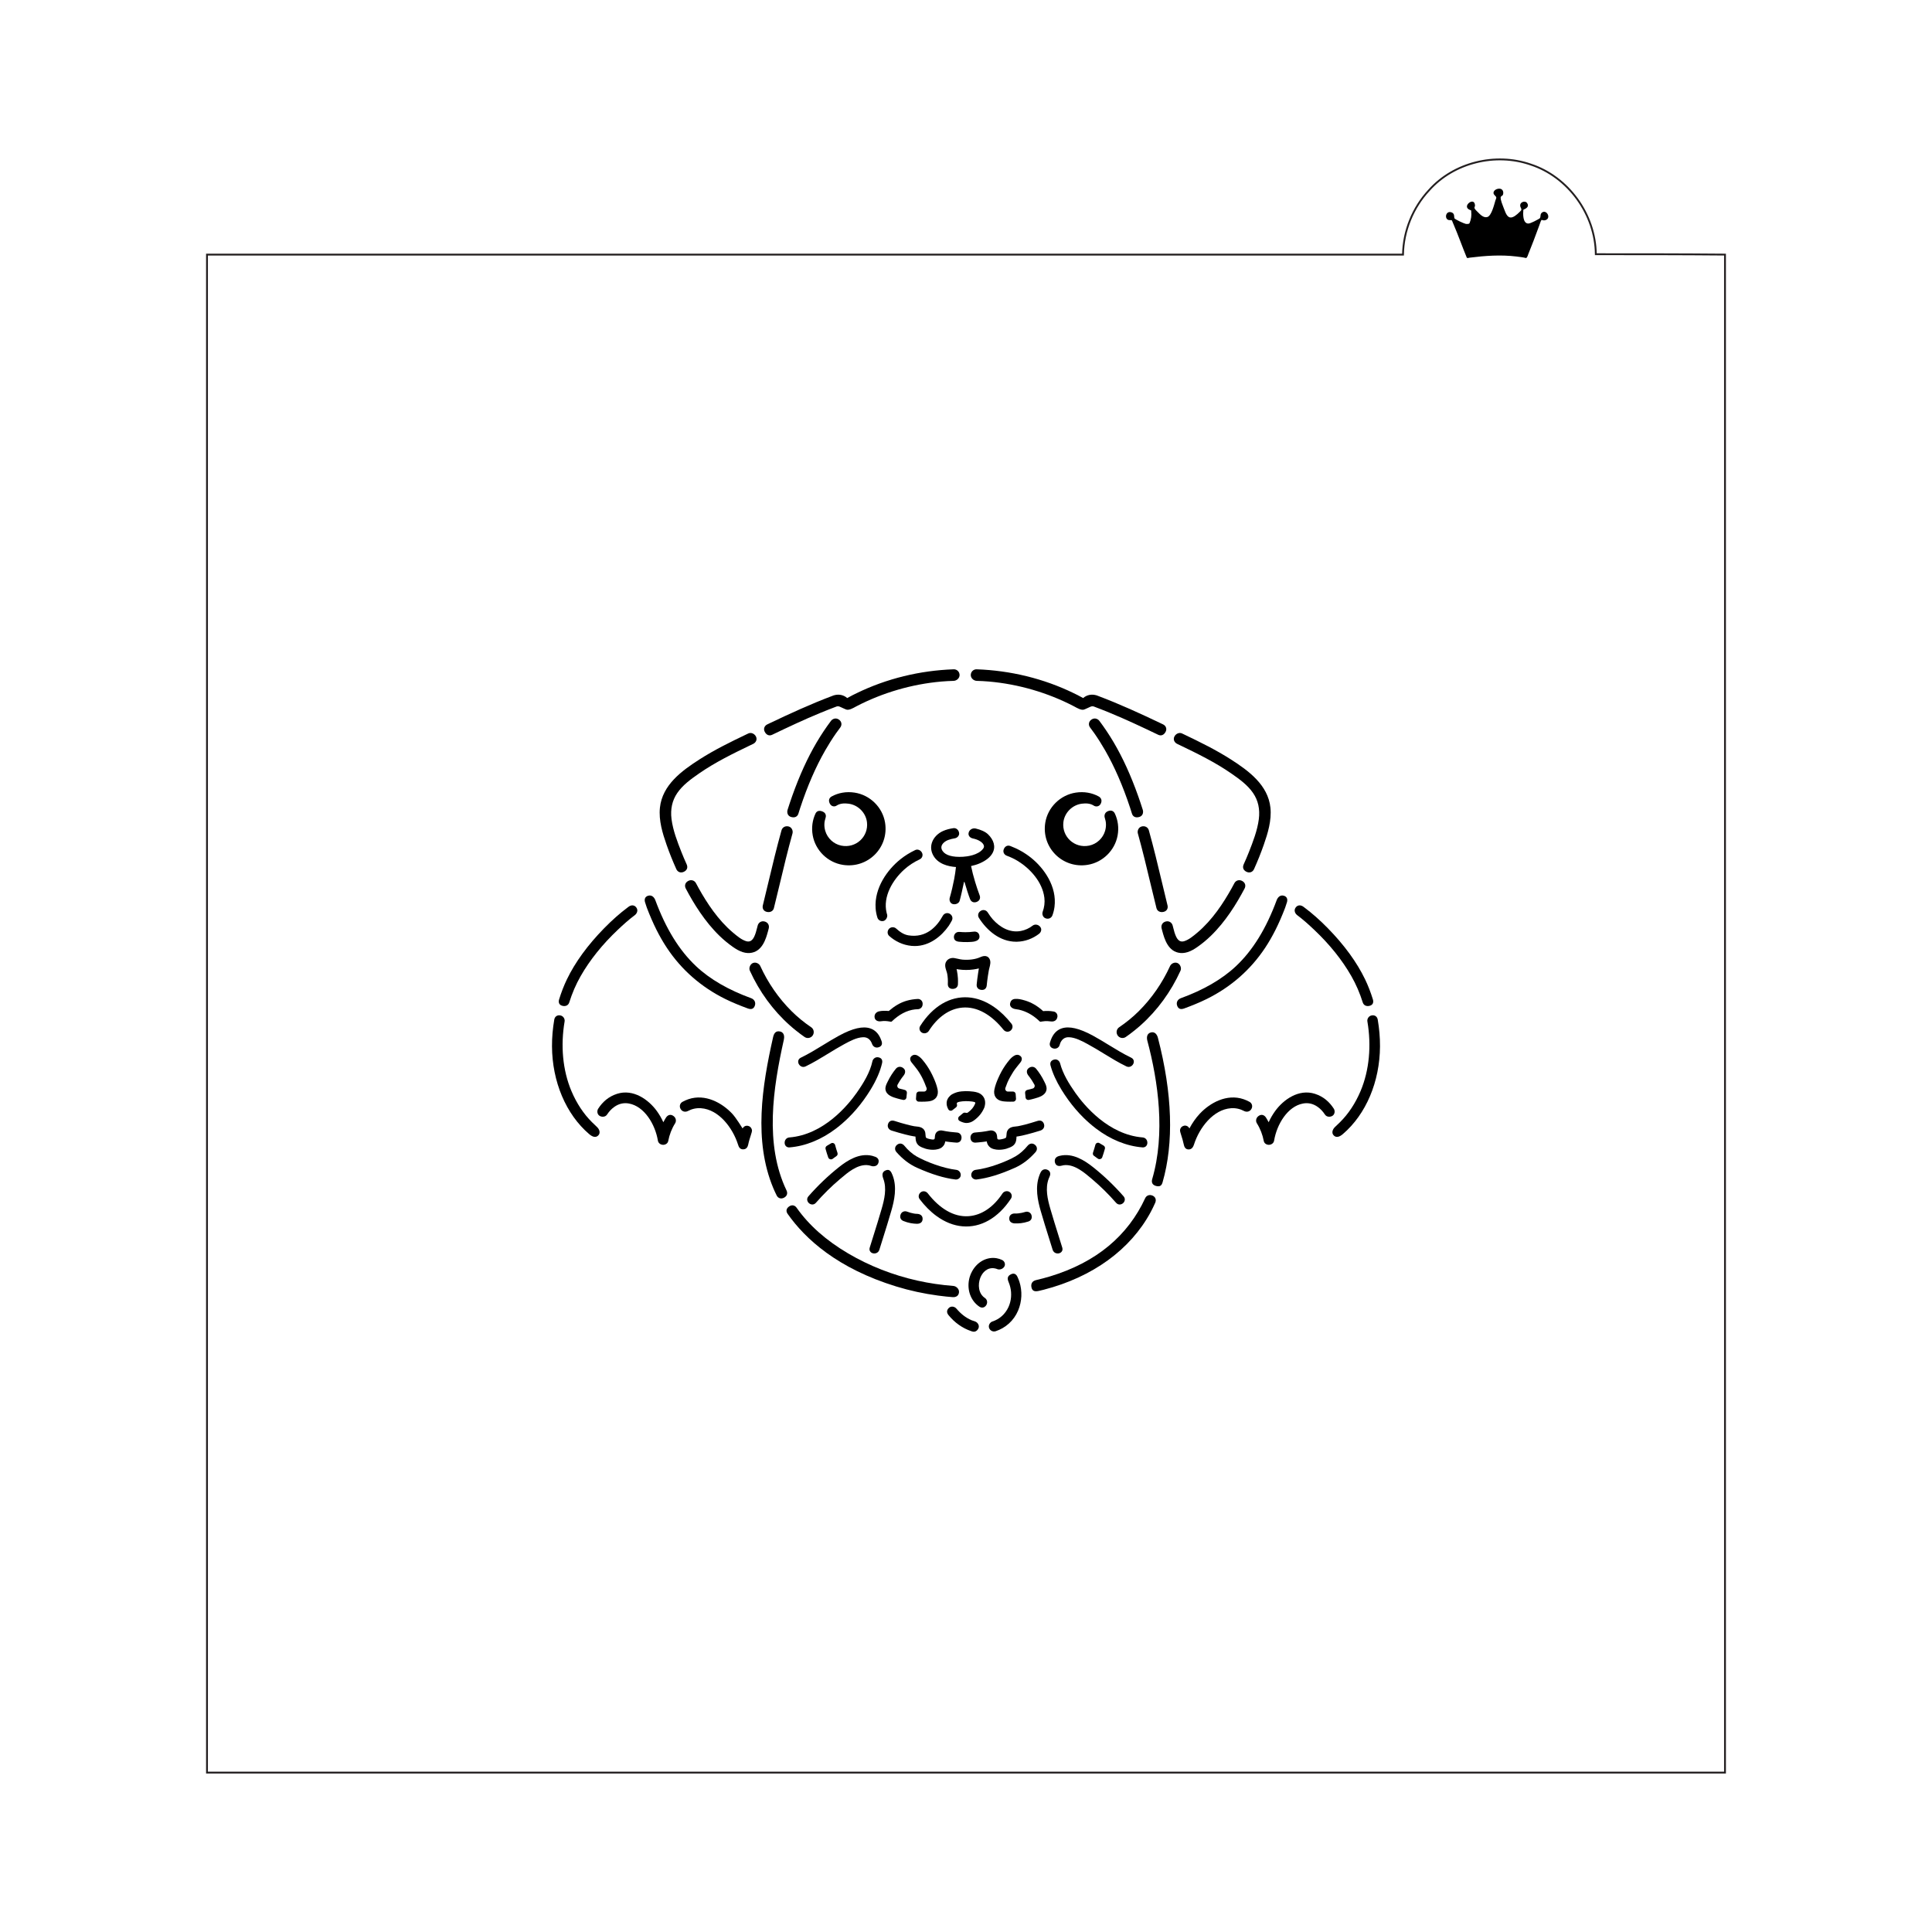 <?xml version="1.0" encoding="utf-8"?>
<!-- Generator: Adobe Illustrator 27.4.0, SVG Export Plug-In . SVG Version: 6.00 Build 0)  -->
<svg version="1.1" id="Bat_Pug_PYO" xmlns:xodm="http://www.corel.com/coreldraw/odm/2003"
	 xmlns="http://www.w3.org/2000/svg" xmlns:xlink="http://www.w3.org/1999/xlink" x="0px" y="0px" viewBox="0 0 504 504"
	 style="enable-background:new 0 0 504 504;" xml:space="preserve">
<style type="text/css">
	.st0{fill:none;stroke:#231F20;stroke-width:0.48;stroke-miterlimit:10;}
	.st1{fill-rule:evenodd;clip-rule:evenodd;}
</style>
<g id="stencil_x0020_layout">
	<path class="st0" d="M416.3,66.316c-0.1-10.4-7.2-20.2-17-23.4c-9.2-3.2-20.1-0.5-26.5,6.7c-4.2,4.5-6.7,10.6-6.8,16.8H54v396h396
		v-396C438.7,66.316,427.6,66.316,416.3,66.316z"/>
	<path class="st1" d="M382.6,67.115c0.1,0.3,0.3,0.2,0.8,0.1c4-0.5,8.1-0.8,12.2-0.3c0.8,0.1,1.7,0.2,2.5,0.4
		c0.2,0,0.5-0.7,0.5-0.8c1-2.5,1.9-4.8,2.8-7.3c1-2.9,0.5-1.4,1.8-1.8c1.5-0.5,0.3-2.8-0.9-2c-0.7,0.5-0.2,1.2-0.7,1.6
		c-0.5,0.3-2.3,1.3-2.9,1.3c-1.5,0-1.4-2.6-1.3-3.6c0.7-0.3,1.6-0.8,1-1.7c-0.5-0.9-2.5-0.2-1.6,1.3c0.2,0.5,0,0.6-0.4,1
		c-0.6,0.6-1.7,1.6-2.5,1.4c-1-0.2-1.4-2-1.8-2.9c-1.3-3.3-0.2-2.3,0-3.1c0.2-0.7-0.1-1.5-1-1.5c-1,0-2,0.9-1.2,1.7
		c0.6,0.6,0.5,0.6,0.2,1.4c-0.3,1-1,4-2.1,4.3c-1,0.3-1.9-0.7-2.5-1.3c-1.6-1.5-0.4-1-0.8-2.2c-0.5-1.6-3.5,0.9-1.1,1.7
		c0.2,0.1,0.2,0,0.2,0.4c0.1,1,0,1.9-0.4,2.9c-0.1,0.4-0.7,0.3-1,0.3c-0.5-0.1-2.9-1.2-3-1.5c-0.1-0.4,0.1-1.2-0.7-1.5
		c-1.6-0.6-2,1.8-0.7,2c0.9,0.1,0.6-0.3,1.1,0.9C380.4,61.316,381.4,64.216,382.6,67.115L382.6,67.115z"/>
</g>
<g id="Bat_Pug_PYO_00000145763900905473790540000010514762559255809948_">
	<path d="M195.055,263.067c-1.949-0.714-4.048-1.564-5.881-2.474c-6.285-3.119-11.396-7.595-15.189-13.304
		c-1.979-2.98-3.662-6.353-5.253-10.519c-0.193-0.545-0.34-0.994-0.462-1.409
		c-0.208-0.709-0.059-1.442,0.814-1.695c0.942-0.273,1.589,0.406,1.872,1.169
		c2.728,7.364,6.179,13.039,10.647,17.237c3.641,3.421,8.516,6.207,14.365,8.333
		c0.726,0.264,1.282,1.009,0.944,1.958C196.564,263.335,195.821,263.347,195.055,263.067z"/>
	<path d="M177.576,289.341c-0.456-0.732-0.178-1.551,0.466-1.906c0.497-0.274,1.015-0.506,1.552-0.688
		c4.412-1.495,8.798,0.984,11.431,3.799c1.016,1.088,2.695,3.835,2.695,3.835c0.65-1.164,2.229-0.831,2.445,0.449
		c0.085,0.505-0.634,2.023-0.977,3.736c-0.117,0.582-0.425,1.204-1.213,1.26c-1.018,0.073-1.277-0.706-1.467-1.3
		c-1.383-4.312-4.99-9.099-9.645-9.425c-1.248-0.089-2.391,0.191-3.414,0.731
		C178.886,290.129,178.045,290.094,177.576,289.341z"/>
	<path d="M156.051,289.223c1.133-1.759,2.696-3.162,4.902-3.872c4.265-1.377,8.259,1.546,10.38,4.463
		c0.665,0.915,1.24,1.902,1.714,2.945c0.213-0.423,0.444-0.827,0.69-1.212c0.41-0.641,1.152-1.008,1.968-0.403
		c0.715,0.53,0.743,1.37,0.414,1.888c-0.875,1.38-1.492,2.993-1.801,4.62c-0.115,0.607-0.669,0.98-1.305,1
		c-0.713-0.008-1.285-0.459-1.39-1.094c-0.702-4.253-3.518-8.945-7.544-9.684c-1.375-0.254-2.669,0.05-3.851,0.898
		c-0.719,0.515-1.317,1.148-1.864,1.981c-0.47,0.716-1.508,0.714-2.091,0.233
		C155.784,290.582,155.696,289.774,156.051,289.223z"/>
	<path d="M146.635,262.365c-0.855-0.252-0.988-0.967-0.782-1.637c0.559-1.821,1.237-3.588,2.042-5.256
		c2.152-4.461,5.42-8.945,9.714-13.327c2.079-2.121,4.09-3.899,6.149-5.435c0.08-0.059,0.16-0.119,0.24-0.178
		c0.639-0.47,1.454-0.515,1.983,0.188c0.624,0.828,0.085,1.671-0.39,2.024c-1.542,1.147-3.008,2.476-4.412,3.803
		c-4.031,3.808-7.297,7.877-9.705,12.092c-1.24,2.17-2.226,4.486-2.976,6.872
		C148.277,262.215,147.584,262.645,146.635,262.365z"/>
	<path d="M147.288,266.472c-1.07,6.274-0.515,12.71,1.776,18.141c1.356,3.215,3.195,5.981,5.366,8.129
		c0.446,0.452,0.896,0.879,1.281,1.232c0.616,0.565,1.016,1.51,0.395,2.186c-0.593,0.645-1.41,0.547-2.401-0.299
		c-6.075-5.181-9.656-13.706-9.705-22.91c-0.012-2.32,0.196-4.668,0.595-6.982
		c0.125-0.727,0.724-1.244,1.584-1.078C146.929,265.034,147.407,265.773,147.288,266.472z"/>
	<path d="M308.945,263.067c1.949-0.714,4.048-1.564,5.881-2.474c6.285-3.119,11.396-7.595,15.189-13.304
		c1.979-2.98,3.662-6.353,5.253-10.519c0.193-0.545,0.34-0.994,0.462-1.409
		c0.208-0.709,0.059-1.442-0.814-1.695c-0.942-0.273-1.589,0.406-1.872,1.169
		c-2.728,7.364-6.179,13.039-10.647,17.237c-3.641,3.421-8.516,6.207-14.365,8.333
		c-0.726,0.264-1.282,1.009-0.944,1.958C307.436,263.335,308.178,263.347,308.945,263.067z"/>
	<path d="M326.424,289.341c0.456-0.732,0.178-1.551-0.466-1.906c-0.497-0.274-1.015-0.506-1.552-0.688
		c-4.412-1.495-8.798,0.984-11.431,3.799c-1.016,1.088-1.921,2.375-2.695,3.835
		c-0.634-1.268-2.332-0.784-2.445,0.449c-0.047,0.51,0.634,2.023,0.977,3.736c0.117,0.582,0.392,1.284,1.267,1.288
		c0.873,0.004,1.222-0.733,1.413-1.328c1.383-4.312,4.99-9.099,9.645-9.425c1.248-0.089,2.391,0.191,3.414,0.731
		C325.114,290.129,325.955,290.094,326.424,289.341z"/>
	<path d="M347.949,289.223c-1.133-1.759-2.696-3.162-4.902-3.872c-4.265-1.377-8.259,1.546-10.38,4.463
		c-0.665,0.915-1.24,1.902-1.714,2.945c-0.213-0.423-0.444-0.827-0.69-1.212c-0.41-0.641-1.152-1.008-1.968-0.403
		c-0.715,0.53-0.743,1.37-0.414,1.888c0.875,1.38,1.492,2.993,1.801,4.62c0.115,0.607,0.669,0.98,1.305,1
		c0.713-0.008,1.285-0.459,1.39-1.094c0.702-4.253,3.518-8.945,7.544-9.684c1.375-0.254,2.669,0.05,3.851,0.898
		c0.719,0.515,1.317,1.148,1.864,1.981c0.47,0.716,1.508,0.714,2.091,0.233
		C348.216,290.582,348.303,289.774,347.949,289.223z"/>
	<path d="M357.365,262.365c0.855-0.252,0.988-0.967,0.782-1.637c-0.559-1.821-1.237-3.588-2.042-5.256
		c-2.152-4.461-5.42-8.945-9.714-13.327c-2.079-2.121-4.09-3.899-6.149-5.435
		c-0.08-0.059-0.16-0.119-0.24-0.178c-0.639-0.47-1.454-0.515-1.983,0.188
		c-0.624,0.828-0.085,1.671,0.39,2.024c1.542,1.147,3.008,2.476,4.412,3.803
		c4.031,3.808,7.297,7.877,9.705,12.092c1.24,2.17,2.226,4.486,2.976,6.872
		C355.723,262.215,356.416,262.645,357.365,262.365z"/>
	<path d="M211.6,267.969c-1.895-1.287-3.569-2.662-5.112-4.196c-3.377-3.352-6.152-7.386-8.157-11.773
		c-0.272-0.595-1.136-1.11-1.931-0.771c-0.687,0.293-1.119,1.268-0.785,2.003
		c2.471,5.435,6.015,10.338,10.44,14.268c0.541,0.479,1.088,0.945,1.657,1.39
		c0.767,0.616,1.479,1.147,2.171,1.623c0.259,0.179,0.564,0.271,0.87,0.271c0.18,0,0.361-0.032,0.534-0.096
		c0.469-0.174,0.81-0.551,0.936-1.034l0.019-0.08C212.38,268.958,212.126,268.319,211.6,267.969z"/>
	<path d="M291.971,267.969c1.895-1.287,3.569-2.662,5.112-4.196c3.377-3.352,6.152-7.386,8.157-11.773
		c0.272-0.595,1.136-1.11,1.931-0.771c0.687,0.293,1.119,1.268,0.785,2.003
		c-2.471,5.435-6.015,10.338-10.44,14.268c-0.541,0.479-1.088,0.945-1.657,1.39
		c-0.767,0.616-1.479,1.147-2.171,1.623c-0.259,0.179-0.564,0.271-0.87,0.271c-0.18,0-0.361-0.032-0.534-0.096
		c-0.469-0.174-0.81-0.551-0.936-1.034l-0.019-0.08C291.191,268.958,291.444,268.319,291.971,267.969z"/>
	<path d="M248.782,174.601c-8.802,0.31-17.461,2.411-25.274,6.21c-0.361,0.172-1.626,0.789-2.493,1.288
		c-0.001-0.001-0.002-0.002-0.002-0.002c-0.913-0.794-2.13-1.065-3.313-0.752
		c-0.083,0.016-0.164,0.041-0.257,0.069c-0.089,0.029-0.176,0.06-0.184,0.073
		c-5.782,2.17-11.434,4.78-16.432,7.166c-0.195,0.093-0.422,0.202-0.674,0.323
		c-0.698,0.335-1.072,1.124-0.656,1.926c0.434,0.836,1.166,1.147,1.939,0.776c4.118-1.974,8.344-3.968,12.603-5.721
		c1.326-0.548,2.719-1.097,4.234-1.669c0.103-0.033,0.214-0.048,0.322-0.048c0.175,0,0.475,0.087,0.597,0.165
		c0.341,0.166,0.564,0.262,0.723,0.329c0.369,0.157,0.636,0.301,0.865,0.368c0.266,0.078,0.731,0.164,1.861-0.434
		l0.329-0.178c0.123-0.07,0.318-0.176,0.485-0.261c6.81-3.542,14.468-5.769,22.147-6.439
		c1.051-0.092,2.103-0.145,3.154-0.175c0.813-0.023,1.575-0.699,1.57-1.514
		C250.323,175.231,249.625,174.571,248.782,174.601z"/>
	<path d="M197.212,192.152c-0.353-0.719-1.236-1.179-2.014-0.809c-0.195,0.093-0.369,0.176-0.49,0.234
		c-4.116,1.964-8.311,4.025-12.205,6.511c-4.677,2.995-9.719,6.686-10.349,12.605
		c-0.35,3.354,0.707,6.741,1.725,9.651c0.748,2.148,1.606,4.283,2.55,6.378c0.348,0.772,1.153,1.121,2.028,0.674
		c0.881-0.45,0.988-1.22,0.668-1.925c-0.479-1.054-0.932-2.11-1.348-3.166
		c-1.04-2.65-2.219-5.652-2.597-8.63c-0.33-2.59,0.178-4.883,1.51-6.814
		c1.402-2.043,3.481-3.569,5.667-5.082c4.203-2.915,8.875-5.207,13.439-7.396c0.104-0.05,0.38-0.182,0.691-0.331
		C197.179,193.721,197.595,192.932,197.212,192.152z"/>
	<path d="M200.005,237.875c0.923,0.226,1.688-0.205,1.877-0.966c0.514-2.067,1.014-4.128,1.497-6.157
		c1.045-4.393,2.118-8.884,3.356-13.327c0.199-0.713-0.187-1.595-0.965-1.815
		c-0.832-0.236-1.665,0.154-1.903,1.008c-1.249,4.476-2.332,8.988-3.385,13.412
		c-0.489,2.055-0.979,4.109-1.484,6.16C198.816,236.927,199.153,237.666,200.005,237.875z"/>
	<path d="M199.444,240.385c-0.873-0.219-1.596,0.316-1.788,1.064c-0.076,0.295-0.131,0.51-0.131,0.51
		c-0.216,0.854-0.439,1.737-0.818,2.488c-0.674,1.324-1.517,1.242-2.089,1.067
		c-1.198-0.373-2.335-1.327-3.407-2.227c-3.921-3.307-6.787-7.723-8.915-11.527c-0.142-0.254-0.446-0.819-0.742-1.373
		c-0.385-0.72-1.268-1.024-2.094-0.534c-0.784,0.465-0.922,1.258-0.554,1.954c2.057,3.897,4.945,8.608,8.806,12.341
		c1.071,1.036,2.23,1.994,3.443,2.85c0.416,0.294,0.831,0.559,1.242,0.789c0.936,0.51,1.785,0.78,2.608,0.827
		c0.081,0.003,0.16,0.004,0.24,0.004c0.119,0,0.239-0.003,0.363-0.012c3.255-0.253,4.216-3.764,4.732-5.651
		c0.068-0.251,0.134-0.504,0.199-0.758C200.73,241.45,200.4,240.624,199.444,240.385z"/>
	<path d="M218.837,187.71c-0.887-0.6-1.725-0.102-2.052,0.334c-1.338,1.786-2.592,3.663-3.732,5.594
		c-2.393,4.061-4.484,8.649-6.395,14.026c-0.419,1.183-0.815,2.375-1.196,3.574
		c-0.233,0.735-0,1.621,0.905,1.886c0.998,0.292,1.68-0.109,1.915-0.88c0.151-0.494,0.304-0.987,0.466-1.476
		c1.909-5.779,4.052-10.705,6.55-15.058c0.887-1.544,1.822-3.026,2.803-4.427
		c0.357-0.51,0.734-1.02,1.083-1.477C219.714,189.11,219.581,188.214,218.837,187.71z"/>
	<path d="M254.789,174.601c8.802,0.31,17.461,2.411,25.274,6.21c0.361,0.172,1.626,0.789,2.493,1.288
		c0.001-0.001,0.002-0.002,0.002-0.002c0.913-0.794,2.13-1.065,3.313-0.752c0.083,0.016,0.164,0.041,0.257,0.069
		c0.089,0.029,0.176,0.06,0.184,0.073c5.782,2.17,11.434,4.78,16.432,7.166
		c0.195,0.093,0.422,0.202,0.674,0.323c0.698,0.335,1.072,1.124,0.656,1.926c-0.434,0.836-1.166,1.147-1.939,0.776
		c-4.118-1.974-8.344-3.968-12.603-5.721c-1.326-0.548-2.719-1.097-4.234-1.669
		c-0.103-0.033-0.214-0.048-0.322-0.048c-0.175,0-0.475,0.087-0.597,0.165c-0.341,0.166-0.564,0.262-0.723,0.329
		c-0.369,0.157-0.636,0.301-0.865,0.368c-0.266,0.078-0.731,0.164-1.861-0.434l-0.329-0.178
		c-0.123-0.07-0.318-0.176-0.485-0.261c-6.81-3.542-14.468-5.769-22.147-6.439
		c-1.051-0.092-2.103-0.145-3.154-0.175c-0.813-0.023-1.575-0.699-1.57-1.514
		C253.248,175.231,253.945,174.571,254.789,174.601z"/>
	<path d="M306.359,192.152c0.353-0.719,1.236-1.179,2.014-0.809c0.195,0.093,0.369,0.176,0.49,0.234
		c4.116,1.964,8.311,4.025,12.205,6.511c4.677,2.995,9.719,6.686,10.349,12.605
		c0.35,3.354-0.707,6.741-1.725,9.651c-0.748,2.148-1.606,4.283-2.55,6.378
		c-0.348,0.772-1.153,1.121-2.028,0.674c-0.881-0.45-0.988-1.22-0.668-1.925
		c0.479-1.054,0.932-2.11,1.348-3.166c1.04-2.65,2.219-5.652,2.597-8.63c0.33-2.59-0.178-4.883-1.51-6.814
		c-1.402-2.043-3.481-3.569-5.667-5.082c-4.203-2.915-8.875-5.207-13.439-7.396
		c-0.104-0.05-0.38-0.182-0.691-0.331C306.392,193.721,305.976,192.932,306.359,192.152z"/>
	<path d="M303.565,237.875c-0.923,0.226-1.688-0.205-1.877-0.966c-0.514-2.067-1.014-4.128-1.497-6.157
		c-1.045-4.393-2.118-8.884-3.356-13.327c-0.199-0.713,0.187-1.595,0.965-1.815
		c0.832-0.236,1.665,0.154,1.903,1.008c1.249,4.476,2.332,8.988,3.385,13.412c0.489,2.055,0.979,4.109,1.484,6.16
		C304.755,236.927,304.418,237.666,303.565,237.875z"/>
	<path d="M304.127,240.385c0.873-0.219,1.596,0.316,1.788,1.064c0.076,0.295,0.131,0.51,0.131,0.51
		c0.216,0.854,0.439,1.737,0.818,2.488c0.674,1.324,1.517,1.242,2.089,1.067c1.198-0.373,2.335-1.327,3.407-2.227
		c3.921-3.307,6.787-7.723,8.915-11.527c0.142-0.254,0.446-0.819,0.742-1.373c0.385-0.72,1.268-1.024,2.094-0.534
		c0.784,0.465,0.922,1.258,0.554,1.954c-2.058,3.897-4.945,8.608-8.806,12.341
		c-1.071,1.036-2.23,1.994-3.443,2.85c-0.416,0.294-0.831,0.559-1.242,0.789
		c-0.936,0.51-1.785,0.78-2.608,0.827c-0.08,0.003-0.16,0.004-0.24,0.004c-0.119,0-0.239-0.003-0.363-0.012
		c-3.255-0.253-4.216-3.764-4.732-5.651c-0.068-0.251-0.134-0.504-0.199-0.758
		C302.841,241.45,303.17,240.624,304.127,240.385z"/>
	<path d="M284.734,187.71c0.887-0.6,1.725-0.102,2.052,0.334c1.338,1.786,2.592,3.663,3.732,5.594
		c2.393,4.061,4.484,8.649,6.395,14.026c0.419,1.183,0.815,2.375,1.196,3.574c0.233,0.735,0,1.621-0.905,1.886
		c-0.998,0.292-1.68-0.109-1.915-0.88c-0.151-0.494-0.304-0.987-0.466-1.476
		c-1.909-5.779-4.052-10.705-6.55-15.058c-0.887-1.544-1.822-3.026-2.803-4.427
		c-0.357-0.51-0.734-1.02-1.083-1.477C283.857,189.11,283.99,188.214,284.734,187.71z"/>
	<path d="M204.511,312.451c0.915-0.47,0.974-1.27,0.671-1.9c-5.76-12.007-3.532-26.641-0.7-39.326
		c0.114-0.512,0.268-1.843-0.968-2.134c-1.236-0.292-1.648,0.64-1.837,1.474
		c-2.904,12.815-5.097,27.018,0.022,39.308c0.256,0.616,0.558,1.28,0.907,1.981
		C202.98,312.605,203.765,312.834,204.511,312.451z"/>
	<path d="M248.747,335.468c-3.216-0.255-6.368-0.71-9.409-1.392c-6.455-1.446-12.537-3.832-18.078-7.09
		c-5.759-3.391-10.269-7.397-13.445-11.922c-0.445-0.634-1.238-0.905-2.056-0.266
		c-0.722,0.564-0.721,1.246-0.27,1.888c4.571,6.497,12.982,14.218,28.326,18.921
		c3.503,1.075,7.166,1.873,10.883,2.369c0.72,0.104,1.441,0.192,2.156,0.258c0.546,0.059,1.108,0.108,1.684,0.15
		c0.813,0.059,1.542-0.313,1.636-1.25C250.267,336.199,249.375,335.518,248.747,335.468z"/>
	<path d="M298.732,312.589c-2.194,4.793-5.424,9.043-9.481,12.412c-4.164,3.477-9.346,6.167-15.403,7.995
		c-1.165,0.351-2.362,0.659-3.576,0.945c-0.983,0.231-1.428,0.95-1.177,1.967c0.206,0.839,0.776,1.083,1.814,0.869
		c0.555-0.115,1.098-0.254,1.364-0.323c12.744-3.293,22.615-10.445,27.915-20.274
		c0.42-0.78,0.808-1.586,1.172-2.411c0.319-0.723,0.126-1.525-0.722-1.879
		C299.812,311.545,299.051,311.892,298.732,312.589z"/>
	<path d="M301.586,309.384c1.067,0.278,1.466-0.159,1.696-0.958c2.966-10.307,2.565-23.141-1.215-37.687
		c-0.194-0.748-0.733-1.708-1.866-1.398c-1.141,0.312-1.066,1.5-0.896,2.136
		c2.847,10.665,4.743,24.236,1.271,36.114C300.376,308.278,300.457,309.09,301.586,309.384z"/>
	<path d="M256.906,338.58c-1.687-1.119-1.864-3.494-1.167-5.262c0.551-1.395,1.819-2.773,3.74-2.443
		c0.248,0.042,0.483,0.114,0.708,0.208c0.423,0.178,1.329,0.103,1.802-0.652c0.365-0.581,0.118-1.413-0.566-1.737
		c-0.461-0.219-0.94-0.375-1.432-0.46c-2.492-0.43-4.995,0.89-6.375,3.359
		c-0.28,0.493-0.497,1-0.645,1.505c-0.055,0.187-0.103,0.375-0.144,0.564
		c-0.623,2.888,0.433,5.725,2.691,7.228c0.389,0.258,0.836,0.296,1.222,0.099c0.44-0.221,0.742-0.698,0.772-1.214
		C257.541,339.289,257.319,338.854,256.906,338.58z"/>
	<path d="M265.935,334.371c-0.097-0.312-0.28-0.781-0.512-1.286c-0.282-0.612-0.818-1.079-1.663-0.676
		c-0.9,0.429-1.053,1.042-0.677,1.957c0.211,0.515,0.333,0.875,0.454,1.366c0.435,1.74,0.272,3.642-0.446,5.218
		c-0.867,1.896-2.393,3.205-4.211,3.787c-0.548,0.175-1.17,0.947-0.829,1.756c0.268,0.635,0.982,1.013,1.693,0.778
		c2.562-0.847,4.724-2.731,5.852-5.392C266.599,339.5,266.72,336.834,265.935,334.371z"/>
	<path d="M254.388,344.741c-0.43-0.133-0.83-0.287-0.969-0.346c-1.482-0.635-2.799-1.685-3.88-2.975
		c-0.571-0.682-1.479-0.737-2.011-0.219c-0.627,0.61-0.587,1.268-0.078,1.891c1.557,1.906,3.58,3.375,5.884,4.154
		c0.101,0.034,0.202,0.066,0.303,0.096c0.728,0.216,1.311-0.176,1.61-0.828
		C255.609,345.726,254.952,344.916,254.388,344.741z"/>
	<path d="M272.447,234.213c0.15,1.256-0.022,2.491-0.438,3.623c-0.224,0.609,0.024,1.465,0.755,1.728
		c0.811,0.292,1.532-0.095,1.791-0.806c0.252-0.693,0.434-1.42,0.532-2.176
		c0.684-5.293-2.71-10.09-6.115-12.815c-1.631-1.306-3.465-2.337-5.404-3.07
		c-0.794-0.3-1.47,0.128-1.739,0.908c-0.263,0.764,0.216,1.407,0.796,1.62
		c1.033,0.379,2.032,0.852,2.972,1.434C268.579,226.506,271.944,229.986,272.447,234.213z"/>
	<path d="M240.48,222.377c-0.358-0.602-1.071-0.933-1.737-0.617c-1.367,0.649-2.671,1.451-3.875,2.416
		c-3.353,2.687-6.806,7.45-6.446,12.759c0.057,0.847,0.22,1.668,0.469,2.451
		c0.226,0.708,0.975,1.051,1.633,0.851c0.705-0.215,1.059-1.141,0.897-1.651
		c-0.047-0.147-0.089-0.297-0.126-0.45c-1.043-4.287,1.642-8.61,4.502-11.225c1.215-1.111,2.607-2.025,4.106-2.72
		C240.625,223.856,240.864,223.023,240.48,222.377z"/>
	<path d="M245.943,238.906c-1.55,2.828-4.319,5.834-8.947,5.101c-1.238-0.196-2.282-0.928-3.208-1.774
		c-0.588-0.537-1.485-0.404-1.907,0.108c-0.44,0.533-0.454,1.335,0.077,1.813c1.594,1.435,3.611,2.385,5.821,2.598
		c0.287,0.028,0.569,0.041,0.848,0.041c3.862-0,6.991-2.563,8.881-5.286c0.168-0.242,0.489-0.799,0.786-1.333
		c0.355-0.641,0.133-1.433-0.559-1.812C247.091,238.009,246.297,238.26,245.943,238.906z"/>
	<path d="M257.747,217.643c-0.7-0.68-1.927-1.206-3.208-1.506c-0.719-0.169-1.492,0.189-1.777,0.87
		c-0.37,0.885,0.257,1.562,1,1.713c0.796,0.162,1.48,0.432,2.039,0.812
		c0.49,0.333,0.81,0.741,0.876,1.121c0.043,0.248-0.019,0.483-0.189,0.719
		c-1.286,1.773-4.357,2.08-5.267,2.132c-2.72,0.159-4.566-0.371-5.34-1.524
		c-0.304-0.453-0.385-0.902-0.241-1.335c0.208-0.627,0.912-1.234,1.793-1.544
		c0.511-0.181,1.058-0.318,1.651-0.413c0.646-0.104,1.181-0.701,1.128-1.317
		c-0.069-0.807-0.721-1.447-1.521-1.327c-0.971,0.145-1.85,0.377-2.638,0.719
		c-1.398,0.607-2.494,1.737-2.931,3.025c-0.381,1.124-0.262,2.294,0.345,3.383c1.242,2.228,3.887,2.868,5.915,3.013
		c-0.116,1.042-0.26,2.09-0.465,3.135c-0.294,1.497-0.665,3.18-1.159,4.889
		c-0.169,0.585,0.061,1.409,0.754,1.618c0.752,0.226,1.637-0.149,1.834-0.845c0.336-1.187,0.741-3.07,1.128-4.869
		c0.016-0.073,0.119-0.072,0.14-0.001c0.525,1.73,0.991,3.276,1.453,4.452c0.263,0.669,0.921,1.04,1.751,0.708
		c0.832-0.333,0.975-1.084,0.754-1.671c-0.456-1.211-0.848-2.412-1.188-3.533
		c-0.45-1.484-0.797-2.85-1.061-4.143c0.816-0.172,1.594-0.411,2.319-0.731c1.61-0.709,2.719-1.612,3.295-2.681
		C259.816,220.881,259.24,219.092,257.747,217.643z"/>
	<path d="M271.339,241.757c-0.589-0.694-1.477-0.656-1.937-0.299c-0.897,0.695-1.947,1.191-3.096,1.406
		c-2.915,0.549-5.494-1.006-7.313-3.027c-0.414-0.46-0.898-1.133-1.326-1.81
		c-0.397-0.629-1.187-0.818-1.846-0.395c-0.713,0.457-0.82,1.239-0.435,1.846
		c2.036,3.207,5.427,6.191,9.699,6.191c0.074,0,0.148-0.001,0.222-0.002c2.124-0.051,4.114-0.808,5.743-2.059
		C271.645,243.149,271.839,242.345,271.339,241.757z"/>
	<path d="M253.961,243.046c-0.692,0.098-1.404,0.135-2.122,0.137c-0.506-0-1.006-0.029-1.503-0.071
		c-1.012-0.087-1.493,0.679-1.487,1.324c0.006,0.637,0.319,1.124,1.307,1.232c1.321,0.144,3.285,0.131,4.137-0.086
		c0.696-0.177,1.278-0.573,1.226-1.323C255.461,243.416,254.875,242.916,253.961,243.046z"/>
	<path d="M222.931,206.768c-2.174-0.33-4.242,0.051-5.968,0.998c-0.621,0.341-0.94,0.992-0.484,1.877
		c0.406,0.789,1.231,0.868,1.75,0.523c0.874-0.58,2.031-0.668,3.191-0.502c2.465,0.352,4.462,2.373,4.748,4.837
		c0.435,3.757-2.898,6.876-6.721,6.093c-1.979-0.405-3.608-1.925-4.165-3.859c-0.344-1.193-0.277-2.332,0.071-3.343
		c0.182-0.528,0.156-1.28-0.721-1.669c-0.785-0.347-1.534-0.276-1.91,0.54
		c-0.778,1.689-1.077,3.639-0.701,5.695c0.715,3.91,3.911,7.035,7.852,7.657
		c6.527,1.03,12.077-4.516,11.013-11.023C230.23,210.587,226.958,207.38,222.931,206.768z"/>
	<path d="M280.64,206.768c2.174-0.33,4.242,0.051,5.968,0.998c0.621,0.341,0.991,1.03,0.535,1.915
		c-0.406,0.789-1.282,0.83-1.801,0.485c-0.874-0.58-2.031-0.668-3.191-0.502
		c-2.465,0.352-4.462,2.373-4.748,4.837c-0.435,3.757,2.898,6.876,6.721,6.093c1.979-0.405,3.608-1.925,4.165-3.859
		c0.344-1.193,0.277-2.332-0.071-3.343c-0.182-0.528-0.126-1.371,0.751-1.759c0.785-0.347,1.504-0.186,1.88,0.63
		c0.778,1.689,1.077,3.639,0.701,5.695c-0.715,3.91-3.911,7.035-7.852,7.657
		c-6.527,1.03-12.077-4.516-11.013-11.023C273.341,210.587,276.613,207.38,280.64,206.768z"/>
	<path d="M218.466,300.726c-0.221-0.661-0.428-1.333-0.611-2.02c-0.128-0.48-0.674-0.7-1.088-0.426
		c-0.331,0.219-0.671,0.419-1.021,0.604c-0.304,0.16-0.47,0.506-0.38,0.838c0.207,0.762,0.444,1.504,0.699,2.232
		c0.162,0.463,0.774,0.64,1.163,0.343c0.332-0.253,0.669-0.499,1.012-0.738
		C218.501,301.378,218.567,301.028,218.466,300.726z"/>
	<path d="M285.137,300.67c0.221-0.661,0.428-1.333,0.611-2.02c0.128-0.48,0.674-0.7,1.088-0.426
		c0.331,0.219,0.671,0.419,1.021,0.604c0.304,0.16,0.47,0.506,0.38,0.838c-0.207,0.762-0.444,1.504-0.699,2.232
		c-0.162,0.463-0.774,0.64-1.163,0.343c-0.332-0.253-0.669-0.499-1.012-0.738
		C285.102,301.323,285.036,300.973,285.137,300.67z"/>
	<path d="M255.358,252.63c-0.067,0.374-0.128,0.748-0.181,1.119c-0.085,0.543-0.162,1.089-0.233,1.635
		c-0.037,0.281-0.093,0.796-0.155,1.419c-0.062,0.618,0.217,1.276,1.101,1.414c0.97,0.152,1.453-0.416,1.521-1.165
		c0.035-0.389,0.076-0.769,0.121-1.133c0.105-0.86,0.246-1.791,0.434-2.843c0.031-0.181,0.085-0.382,0.141-0.594
		c0.186-0.704,0.417-1.58,0.061-2.275c-0.66-1.304-2.047-0.691-2.503-0.489c-0.598,0.268-1.288,0.454-2.111,0.568
		c-0.762,0.103-1.578,0.12-2.425,0.055c-0.411-0.031-0.813-0.123-1.239-0.221
		c-0.308-0.07-0.625-0.143-0.953-0.192c-0.775-0.116-1.58,0.155-2.028,0.799
		c-0.583,0.836-0.281,1.771-0.026,2.557c0.085,0.265,0.171,0.524,0.217,0.774
		c0.152,0.817,0.204,1.691,0.16,2.609c-0.036,0.769,0.42,1.372,1.397,1.299c0.874-0.065,1.219-0.639,1.241-1.202
		c0.024-0.604,0.017-1.193-0.006-1.56c-0.042-0.676-0.13-1.349-0.264-2.014
		c-0.005-0.026-0.039-0.18-0.085-0.381c0.188,0.033,0.378,0.064,0.565,0.089c1.279,0.178,2.563,0.179,3.811,0.007
		C254.442,252.837,254.917,252.745,255.358,252.63z"/>
	<path d="M239.255,316.658c-0.346-0.008-0.617-0.038-0.876-0.09c-0.639-0.128-1.104-0.238-1.723-0.482
		c-0.721-0.284-1.504,0.043-1.74,0.813c-0.249,0.814,0.149,1.374,0.728,1.611
		c1.325,0.544,2.522,0.712,3.503,0.739c0.759,0.021,1.538-0.292,1.538-1.299
		C240.686,316.994,239.875,316.672,239.255,316.658z"/>
	<path d="M264.8,316.559c0.346,0.016,0.618,0.004,0.88-0.031c0.647-0.084,1.118-0.163,1.751-0.365
		c0.739-0.235,1.498,0.145,1.681,0.929c0.193,0.829-0.241,1.36-0.836,1.558c-1.359,0.453-2.564,0.54-3.545,0.5
		c-0.758-0.03-1.515-0.396-1.447-1.4C263.35,316.798,264.18,316.531,264.8,316.559z"/>
	<path d="M239.382,260.596c-0.955,0.05-1.915,0.199-2.83,0.458c-1.67,0.472-3.175,1.383-4.699,2.683
		c-0.865-0.085-1.792-0.073-2.508,0.083c-0.637,0.139-1.229,0.624-1.206,1.43
		c0.028,0.958,0.901,1.319,1.801,1.153c0.715-0.132,1.604-0.011,2.037,0.062l0.45,0.074
		c0.084,0.012,0.164-0.022,0.259-0.113c1.817-1.753,3.848-2.86,6.01-3.11c0.194-0.022,0.451-0.045,0.744-0.047
		c0.585-0.004,1.339-0.483,1.246-1.543C240.629,261.048,240.059,260.56,239.382,260.596z"/>
	<path d="M274.843,263.871c-0.899-0.154-1.807-0.189-2.715-0.099c-1.576-1.465-3.211-2.312-4.68-2.756
		c-1.155-0.349-1.816-0.471-2.576-0.434c-0.943,0.045-1.264,0.622-1.373,1.198
		c-0.139,0.736,0.463,1.369,1.53,1.487c0.618,0.069,1.081,0.188,1.548,0.333c1.688,0.527,3.196,1.456,4.617,2.827
		c0.095,0.092,0.175,0.126,0.259,0.113l0.45-0.074c0.236-0.04,0.476-0.064,0.715-0.081
		c0.412-0.03,0.967,0.01,1.573,0.082c0.766,0.091,1.514-0.257,1.655-1.194
		C275.94,264.656,275.585,263.998,274.843,263.871z"/>
	<path d="M261.537,311.31c-2.326,3.537-5.417,5.72-8.875,5.957c-3.889,0.267-7.579-2.032-10.623-5.95
		c-0.472-0.608-1.313-0.747-1.91-0.23c-0.477,0.413-0.665,1.152-0.211,1.749
		c1.312,1.725,2.766,3.198,4.343,4.354c0.564,0.415,1.135,0.783,1.696,1.094c2.241,1.249,4.559,1.801,6.888,1.641
		c2.357-0.162,4.6-1.044,6.667-2.62c0.511-0.389,1.008-0.818,1.519-1.313c0.983-0.961,1.881-2.073,2.695-3.307
		c0.39-0.591,0.203-1.286-0.264-1.662C262.795,310.485,261.882,310.784,261.537,311.31z"/>
	<path d="M242.275,268.967c2.265-3.578,5.319-5.815,8.772-6.113c3.884-0.336,7.612,1.898,10.722,5.761
		c0.482,0.599,1.326,0.723,1.914,0.196c0.47-0.421,0.646-1.163,0.182-1.752c-1.341-1.702-2.819-3.149-4.416-4.276
		c-0.571-0.405-1.148-0.763-1.714-1.063c-2.261-1.209-4.588-1.72-6.915-1.519
		c-2.354,0.203-4.582,1.125-6.621,2.737c-0.505,0.398-0.994,0.835-1.496,1.34
		c-0.966,0.978-1.846,2.106-2.639,3.354c-0.38,0.598-0.181,1.29,0.292,1.657
		C241.03,269.813,241.938,269.499,242.275,268.967z"/>
	<path d="M256.776,286.558c-0.303-0.707-0.92-1.264-1.697-1.528c-0.754-0.255-1.55-0.311-2.214-0.358
		c-0.65-0.044-1.268-0.037-2.001,0.033c-0.866,0.083-1.564,0.269-2.398,0.707c-0.673,0.353-1.266,1.063-1.452,1.802
		c-0.122,0.483-0.142,1.245,0.383,2.185c0.212,0.38,0.727,0.474,1.069,0.206l0.923-0.722
		c0.235-0.183,0.344-0.497,0.244-0.778c-0.07-0.198-0.07-0.42,0.192-0.544c0.254-0.121,0.752-0.204,1.138-0.245
		l0.164-0.018c0.53-0.051,1.056-0.058,1.576-0.025c0.543,0.039,1.105,0.079,1.542,0.227
		c0.098,0.033,0.136,0.077,0.14,0.085c0.069,0.097,0.003,0.299-0.026,0.389c-0.365,0.874-0.976,1.608-1.864,2.243
		c-0.15,0.106-0.367,0.134-0.591,0.069c-0.243-0.071-0.502-0.034-0.695,0.13
		c-0.32,0.274-0.645,0.543-0.973,0.808c-0.402,0.323-0.357,0.952,0.095,1.2
		c0.656,0.361,1.361,0.535,1.76,0.535c0.681,0,1.34-0.213,1.911-0.62c1.296-0.926,2.196-2.025,2.771-3.398
		C256.854,288.73,257.233,287.622,256.776,286.558z"/>
	<path d="M272.518,282.339l-0.11-0.224c-0.294-0.611-0.63-1.209-0.996-1.775c-0.337-0.524-0.712-1.035-1.114-1.533
		c-0.444-0.549-1.257-0.732-1.974-0.15c-0.696,0.565-0.458,1.399-0.08,1.875
		c0.337,0.424,0.649,0.855,0.935,1.292c0.176,0.268,0.424,0.679,0.655,1.101c0.222,0.406,0.013,0.913-0.432,1.041
		c-0.479,0.137-1.027,0.281-1.394,0.355c-0.367,0.074-0.628,0.407-0.589,0.78c0.041,0.397,0.082,0.794,0.12,1.191
		c0.042,0.429,0.445,0.722,0.868,0.638c0.456-0.09,0.902-0.195,1.331-0.319l0.206-0.059h0.001
		c1.096-0.307,2.753-0.773,3.045-2.219C273.137,283.583,272.794,282.892,272.518,282.339z"/>
	<path d="M264.211,284.748c-0.42,0.014-0.846,0.018-1.279,0.011c-0.482-0.008-0.814-0.494-0.659-0.951
		c0.2-0.587,0.415-1.151,0.536-1.422c0.213-0.477,0.455-0.962,0.732-1.464c0.522-0.957,1.031-1.735,1.552-2.382
		l0.184-0.237c0.07-0.092,0.459-0.575,0.931-1.164c0.37-0.462,0.558-1.177-0.007-1.65
		c-0.511-0.428-1.08-0.395-1.539-0.136c-0.516,0.292-0.869,0.605-1.263,1.066
		c-0.436,0.51-0.811,0.999-1.179,1.541c-0.673,0.983-1.273,2.072-1.781,3.236c-0.385,0.868-0.809,1.906-1.035,3.027
		c-0.297,1.517,0.403,2.773,2.11,3.052c0.599,0.098,1.638,0.147,2.822,0.111
		c0.411-0.013,0.736-0.363,0.708-0.773c-0.027-0.401-0.056-0.802-0.087-1.203
		C264.929,285.024,264.6,284.736,264.211,284.748z"/>
	<path d="M231.482,282.339l0.11-0.224c0.294-0.611,0.63-1.209,0.996-1.775c0.337-0.524,0.712-1.035,1.114-1.533
		c0.444-0.549,1.257-0.732,1.974-0.15c0.696,0.565,0.458,1.399,0.08,1.875c-0.369,0.466-0.71,0.939-1.018,1.419
		c-0.149,0.233-0.366,0.597-0.573,0.976c-0.221,0.406-0.011,0.912,0.434,1.038c0.481,0.136,1.054,0.287,1.393,0.355
		c0.367,0.074,0.628,0.407,0.589,0.78c-0.041,0.397-0.082,0.794-0.12,1.191
		c-0.042,0.429-0.445,0.722-0.868,0.638c-0.456-0.09-0.902-0.195-1.331-0.319l-0.206-0.059h-0.001
		c-1.096-0.307-2.753-0.773-3.045-2.219C230.863,283.583,231.206,282.892,231.482,282.339z"/>
	<path d="M239.789,284.748c0.416,0.014,0.837,0.018,1.264,0.011c0.49-0.008,0.822-0.503,0.654-0.963
		c-0.288-0.792-0.744-1.927-1.249-2.873c-0.513-0.962-1.031-1.735-1.552-2.382l-0.184-0.237
		c-0.07-0.092-0.459-0.575-0.931-1.164c-0.37-0.462-0.558-1.177,0.007-1.65c0.511-0.428,1.08-0.395,1.539-0.136
		c0.516,0.292,0.869,0.605,1.263,1.066c0.436,0.51,0.811,0.999,1.179,1.541c0.673,0.983,1.273,2.072,1.781,3.236
		c0.385,0.868,0.809,1.906,1.035,3.027c0.297,1.517-0.403,2.773-2.11,3.052c-0.599,0.098-1.638,0.147-2.822,0.111
		c-0.411-0.013-0.736-0.363-0.708-0.773c0.027-0.401,0.056-0.802,0.087-1.203
		C239.071,285.024,239.4,284.736,239.789,284.748z"/>
	<path d="M238.173,296.398c0.318,0.047,0.544,0.085,0.648,0.101c0.013,0.337,0.051,0.823,0.109,1.077
		c0.292,1.267,1.202,1.652,2.513,2.084c0.116,0.038,2.203,0.679,3.893-0.111c0.427-0.199,0.818-0.651,0.984-0.956
		c0.21-0.385,0.263-0.835,0.263-0.835c0.607,0.095,1.608,0.213,2.22,0.262c0.245,0.02,0.476,0.037,0.697,0.053
		c0.723,0.051,1.294-0.392,1.335-1.253c0.036-0.77-0.502-1.33-1.155-1.376c-0.54-0.038-1.112-0.093-1.777-0.17
		c-0.75-0.088-1.491-0.228-2.058-0.342c-0.726-0.137-1.169,0.12-1.434,0.338
		c-0.349,0.287-0.495,0.762-0.531,1.266c-0.032,0.445,0.046,0.794-0.658,0.727c-0.567-0.055-1.407-0.268-1.593-0.441
		c-0.143-0.132-0.165-0.372-0.189-0.752c-0.021-0.34-0.046-0.725-0.226-1.09c-0.47-0.95-1.499-1.051-2.25-1.125
		c-0.173-0.017-0.34-0.032-0.488-0.058c-0.923-0.169-2.733-0.608-5.116-1.378
		c-0.977-0.316-1.546,0.204-1.726,0.906c-0.184,0.718,0.209,1.373,0.985,1.616
		C235.273,295.773,237.443,296.29,238.173,296.398z"/>
	<path d="M265.827,296.398c-0.318,0.047-0.544,0.085-0.648,0.101c-0.013,0.337-0.051,0.823-0.109,1.077
		c-0.292,1.267-1.202,1.652-2.513,2.084c-0.116,0.038-2.203,0.679-3.893-0.111c-0.427-0.199-0.818-0.651-0.984-0.956
		c-0.21-0.385-0.263-0.835-0.263-0.835c-0.607,0.095-1.608,0.213-2.22,0.262
		c-0.245,0.02-0.476,0.037-0.697,0.053c-0.723,0.051-1.294-0.392-1.335-1.253
		c-0.036-0.77,0.502-1.33,1.155-1.376c0.54-0.038,1.112-0.093,1.777-0.17c0.75-0.088,1.491-0.228,2.058-0.342
		c0.726-0.137,1.169,0.12,1.434,0.338c0.349,0.287,0.495,0.762,0.531,1.266c0.032,0.445-0.046,0.794,0.658,0.727
		c0.567-0.055,1.407-0.268,1.593-0.441c0.143-0.132,0.165-0.372,0.189-0.752c0.021-0.34,0.046-0.725,0.226-1.09
		c0.47-0.95,1.499-1.051,2.25-1.125c0.173-0.017,0.34-0.032,0.488-0.058c0.923-0.169,2.733-0.608,5.116-1.378
		c0.977-0.316,1.546,0.204,1.726,0.906c0.184,0.718-0.209,1.373-0.985,1.616
		C268.728,295.773,266.557,296.29,265.827,296.398z"/>
	<path d="M249.506,305.182c-3.496-0.406-7.962-2.116-10.429-3.527c-1.072-0.613-2.265-1.663-3.104-2.713
		c-0.63-0.789-1.418-0.75-1.97-0.293c-0.622,0.514-0.677,1.304-0.116,1.934
		c1.581,1.774,3.298,3.137,5.361,4.058c3.816,1.706,7.033,2.691,9.988,3.05c0.666,0.081,1.296-0.389,1.384-1.006
		C250.728,305.927,250.149,305.257,249.506,305.182z"/>
	<path d="M254.494,305.182c3.496-0.406,7.962-2.116,10.429-3.527c1.072-0.613,2.265-1.663,3.104-2.713
		c0.63-0.789,1.418-0.75,1.97-0.293c0.622,0.514,0.677,1.304,0.116,1.934c-1.581,1.774-3.298,3.137-5.361,4.058
		c-3.816,1.706-7.033,2.691-9.988,3.05c-0.666,0.081-1.296-0.389-1.384-1.006
		C253.272,305.927,253.851,305.257,254.494,305.182z"/>
	<path d="M298.085,296.723c-8.966-0.716-15.278-8.391-17.576-11.657c-1.645-2.342-3.263-4.973-3.968-7.696
		c-0.12-0.462-0.666-1.217-1.613-0.941c-0.904,0.264-1.04,0.919-0.87,1.549c0.525,1.943,1.474,4.049,2.859,6.313
		c1.113,1.812,2.349,3.517,3.676,5.067c0.66,0.773,1.38,1.543,2.139,2.29c1.009,0.985,2.057,1.894,3.115,2.705
		c3.81,2.915,8.025,4.632,12.188,4.965c0.04,0.004,0.08,0.005,0.118,0.005c0.631,0,1.099-0.438,1.155-1.099
		C299.364,297.551,298.955,296.796,298.085,296.723z"/>
	<path d="M276.432,272.597c0.048-0.193,0.104-0.367,0.182-0.542c0.369-0.826,1.05-1.55,2.302-1.474
		c1.661,0.09,3.328,0.988,4.798,1.78c1.451,0.781,2.887,1.661,4.274,2.51c1.882,1.152,3.828,2.345,5.852,3.318
		c0.777,0.374,1.51-0.062,1.804-0.665c0.137-0.284,0.172-0.593,0.098-0.868c-0.06-0.222-0.22-0.53-0.639-0.733
		c-2.012-0.966-3.957-2.157-5.838-3.309c-1.355-0.83-2.756-1.688-4.177-2.459c-3.525-1.909-6.178-2.523-8.108-1.881
		c-1.159,0.385-2.043,1.224-2.628,2.493c-0.183,0.396-0.333,0.805-0.451,1.227
		c-0.186,0.664,0.093,1.331,0.908,1.525C275.557,273.698,276.261,273.286,276.432,272.597z"/>
	<path d="M210.159,278.191c2.024-0.973,3.97-2.166,5.852-3.318c1.387-0.85,2.823-1.73,4.274-2.51
		c1.471-0.793,3.137-1.69,4.798-1.78c1.394-0.085,2.079,0.822,2.415,1.757c0.218,0.606,0.857,1.166,1.773,0.841
		c0.815-0.29,0.934-0.915,0.698-1.607c-0.093-0.274-0.201-0.542-0.322-0.805c-0.585-1.269-1.469-2.108-2.628-2.493
		c-1.93-0.642-4.583-0.028-8.108,1.881c-1.421,0.77-2.822,1.629-4.177,2.459
		c-1.881,1.152-3.827,2.343-5.838,3.309c-0.419,0.203-0.579,0.511-0.639,0.733c-0.074,0.275-0.039,0.584,0.098,0.868
		C208.649,278.13,209.382,278.566,210.159,278.191z"/>
	<path d="M227.595,276.822c-0.617,2.918-2.348,5.745-4.103,8.245c-2.298,3.266-8.611,10.941-17.576,11.657
		c-0.87,0.072-1.28,0.828-1.224,1.501c0.056,0.661,0.524,1.099,1.155,1.099c0.038,0,0.077-0.001,0.118-0.005
		c4.163-0.333,8.378-2.05,12.188-4.965c1.059-0.81,2.107-1.72,3.115-2.705c0.759-0.747,1.479-1.517,2.139-2.29
		c1.327-1.55,2.563-3.255,3.676-5.067c1.537-2.513,2.541-4.833,3.022-6.95c0.157-0.69-0.037-1.301-0.879-1.505
		C228.275,275.606,227.696,276.343,227.595,276.822z"/>
	<path d="M276.171,322.447c-0.731-2.33-1.487-4.738-2.173-7.119c-0.708-2.462-1.383-5.3-0.429-7.837
		c0.072-0.192,0.109-0.286,0.21-0.481c0.253-0.486,0.372-1.327-0.36-1.76c-0.684-0.405-1.518-0.252-1.919,0.532
		c-0.15,0.294-0.234,0.5-0.353,0.817c-1.179,3.124-0.441,6.595,0.334,9.268
		c0.691,2.407,1.453,4.832,2.189,7.177c0.312,0.996,0.625,1.993,0.933,2.99c0.145,0.474,0.505,0.809,0.986,0.919
		c0.19,0.043,0.384,0.048,0.568,0.018c0.288-0.047,0.552-0.179,0.739-0.381c0.273-0.293,0.351-0.689,0.22-1.114
		C276.805,324.464,276.487,323.455,276.171,322.447z"/>
	<path d="M293.105,312.08c-2.461-2.812-5.156-5.385-8.011-7.647c-2.088-1.65-5.246-3.752-8.639-2.914
		c-0.097,0.024-0.192,0.05-0.287,0.079c-0.899,0.273-1.175,0.993-0.933,1.758c0.305,0.962,1.265,0.867,1.749,0.725
		c0.303-0.088,0.624-0.142,0.965-0.149c2.553-0.055,4.903,1.941,6.791,3.545l0.257,0.219
		c2.123,1.795,4.194,3.839,6.155,6.075c0.549,0.627,1.326,0.527,1.812,0.103
		C293.446,313.455,293.649,312.704,293.105,312.08z"/>
	<path d="M229.062,303.568c0.364-0.761,0.101-1.463-0.682-1.778c-0.272-0.109-0.551-0.2-0.835-0.271
		c-3.393-0.838-6.551,1.264-8.639,2.914c-2.855,2.263-5.551,4.836-8.011,7.647
		c-0.544,0.624-0.341,1.375,0.141,1.794c0.486,0.423,1.263,0.524,1.812-0.103c1.961-2.236,4.032-4.28,6.155-6.075
		l0.257-0.219c1.888-1.604,4.237-3.6,6.791-3.545c0.446,0.009,0.859,0.095,1.242,0.235
		C227.755,304.336,228.704,304.316,229.062,303.568z"/>
	<path d="M232.853,306.599c-0.387-0.995-0.782-1.701-1.793-1.29c-0.918,0.373-1.026,1.127-0.629,2.182
		c0.953,2.538,0.28,5.376-0.429,7.837c-0.686,2.381-1.442,4.789-2.173,7.119c-0.316,1.009-0.634,2.018-0.946,3.029
		c-0.131,0.425-0.053,0.821,0.22,1.114c0.188,0.203,0.452,0.334,0.739,0.381c0.184,0.03,0.378,0.025,0.568-0.018
		c0.481-0.11,0.841-0.445,0.986-0.919c0.309-0.997,0.621-1.993,0.933-2.99c0.736-2.346,1.498-4.771,2.189-7.177
		C233.294,313.193,234.064,309.711,232.853,306.599z"/>
	<path d="M356.712,266.472c1.069,6.274,0.515,12.71-1.776,18.141c-1.356,3.215-3.195,5.981-5.366,8.129
		c-0.446,0.452-0.896,0.879-1.281,1.232c-0.616,0.565-1.016,1.51-0.395,2.186
		c0.593,0.645,1.41,0.547,2.401-0.299c6.075-5.181,9.656-13.706,9.705-22.91c0.012-2.32-0.196-4.668-0.595-6.982
		c-0.125-0.727-0.724-1.244-1.584-1.078C357.071,265.034,356.592,265.773,356.712,266.472z"/>
</g>
</svg>
